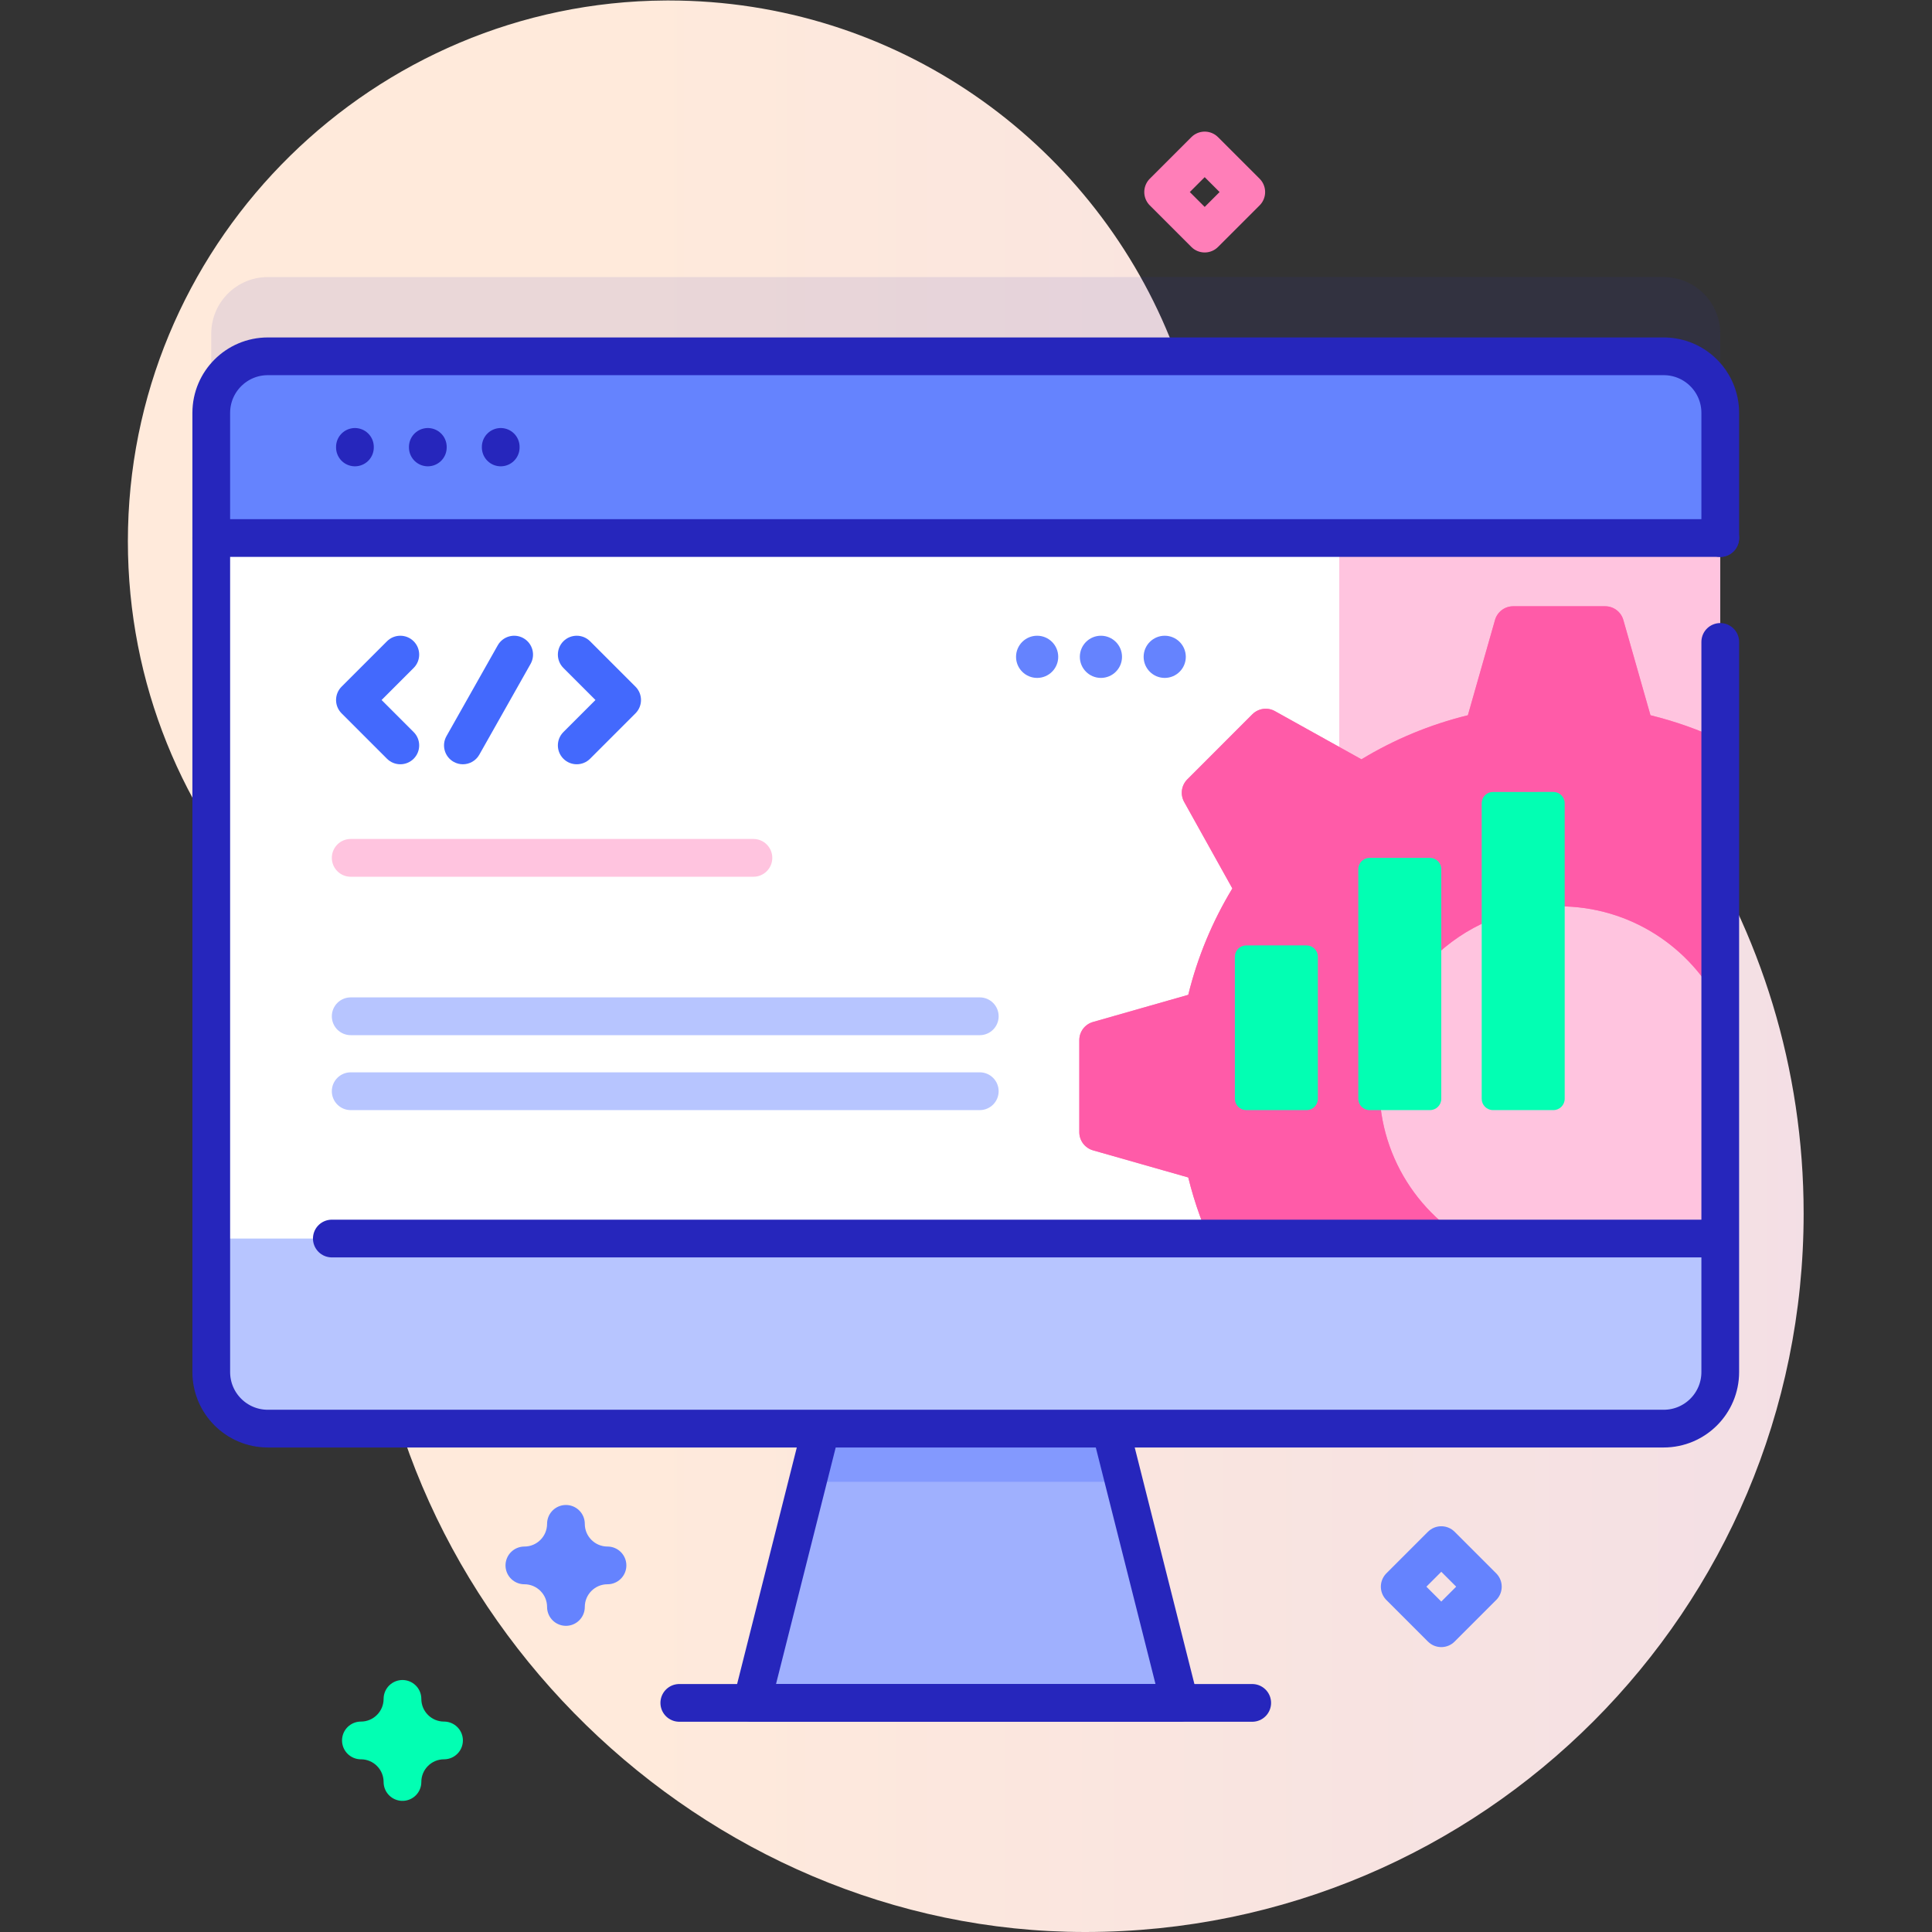 <?xml version="1.0" encoding="UTF-8" standalone="no"?>
<!-- Created with Inkscape (http://www.inkscape.org/) -->

<svg
   version="1.1"
   id="svg4291"
   width="682.667"
   height="682.667"
   viewBox="0 0 682.667 682.667"
   xmlns="http://www.w3.org/2000/svg"
   xmlns:svg="http://www.w3.org/2000/svg">
  <rect x="0" y="0" width="682.667" height="682.667" fill="#333333" stroke="none"/>
  <defs
     id="defs4295">
    <linearGradient
       x1="0"
       y1="0"
       x2="1"
       y2="0"
       gradientUnits="userSpaceOnUse"
       gradientTransform="matrix(843.618,0,0,-843.618,163.757,256)"
       spreadMethod="pad"
       id="linearGradient4317">
      <stop
         style="stop-opacity:1;stop-color:#ffeadb"
         offset="0"
         id="stop4311" />
      <stop
         style="stop-opacity:1;stop-color:#ffeadb"
         offset="0.001"
         id="stop4313" />
      <stop
         style="stop-opacity:1;stop-color:#e0cdf5"
         offset="1"
         id="stop4315" />
    </linearGradient>
    <clipPath
       clipPathUnits="userSpaceOnUse"
       id="clipPath4327">
      <path
         d="M 0,512 H 512 V 0 H 0 Z"
         id="path4325" />
    </clipPath>
    <clipPath
       clipPathUnits="userSpaceOnUse"
       id="clipPath4335">
      <path
         d="M 56,438.683 H 456 V 154.433 H 56 Z"
         id="path4333" />
    </clipPath>
  </defs>
  <g
     id="g4297"
     transform="matrix(1.333,0,0,-1.333,0,682.667)">
    <g
       id="g4299">
      <g
         id="g4301">
        <g
           id="g4307">
          <g
             id="g4309">
            <path
               d="m 177.108,512 c -0.255,0 -0.505,-10e-4 -0.759,-0.003 v 0 C 99.225,511.522 35.814,449.313 33.942,372.211 v 0 c -0.924,-38.04 12.978,-72.822 36.334,-98.984 v 0 c 18.619,-20.855 27.963,-48.325 27.02,-76.267 v 0 c -0.125,-3.714 -0.144,-7.454 -0.052,-11.221 v 0 C 99.707,84.389 186.245,0.021 287.611,0 v 0 h 0.151 c 105.132,0.064 190.34,85.31 190.34,190.457 v 0 c 0,77.074 -45.784,143.448 -111.638,173.424 v 0 c -25.666,11.682 -45.761,32.645 -56.389,58.766 v 0 C 288.759,475.033 237.359,511.971 177.321,512 v 0 z"
               style="fill:url(#linearGradient4317);stroke:none"
               id="path4319" />
          </g>
        </g>
      </g>
    </g>
    <g
       id="g4321">
      <g
         id="g4323"
         clip-path="url(#clipPath4327)">
        <g
           id="g4329">
          <g
             id="g4331" />
          <g
             id="g4343">
            <g
               clip-path="url(#clipPath4335)"
               opacity="0.1"
               id="g4341">
              <g
                 transform="translate(456,423.683)"
                 id="g4339">
                <path
                   d="m 0,0 v -254.25 c 0,-8.28 -6.72,-15 -15,-15 h -370 c -8.28,0 -15,6.72 -15,15 V 0 c 0,8.28 6.72,15 15,15 H -15 C -6.72,15 0,8.28 0,0"
                   style="fill:#2626bc;fill-opacity:1;fill-rule:nonzero;stroke:none"
                   id="path4337" />
              </g>
            </g>
          </g>
        </g>
        <g
           id="g4345"
           transform="translate(319.337,450.204)">
          <path
             d="M 0,0 -11.018,11.018 0,22.036 11.019,11.018 Z"
             style="fill:none;stroke:#ff7eb8;stroke-width:10;stroke-linecap:round;stroke-linejoin:round;stroke-miterlimit:10;stroke-dasharray:none;stroke-opacity:1"
             id="path4347" />
        </g>
        <g
           id="g4349"
           transform="translate(382.05,80.52)">
          <path
             d="M 0,0 -11.018,11.018 0,22.036 11.019,11.018 Z"
             style="fill:none;stroke:#6583fe;stroke-width:10;stroke-linecap:round;stroke-linejoin:round;stroke-miterlimit:10;stroke-dasharray:none;stroke-opacity:1"
             id="path4351" />
        </g>
        <g
           id="g4353"
           transform="translate(106.684,61.796)">
          <path
             d="M 0,0 C 0,-6.085 -4.934,-11.018 -11.019,-11.018 -4.934,-11.018 0,-15.951 0,-22.036 0,-15.951 4.933,-11.018 11.018,-11.018 4.933,-11.018 0,-6.085 0,0 Z"
             style="fill:none;stroke:#02ffb3;stroke-width:10;stroke-linecap:round;stroke-linejoin:round;stroke-miterlimit:10;stroke-dasharray:none;stroke-opacity:1"
             id="path4355" />
        </g>
        <g
           id="g4357"
           transform="translate(150.016,108.194)">
          <path
             d="M 0,0 C 0,-6.085 -4.933,-11.018 -11.018,-11.018 -4.933,-11.018 0,-15.951 0,-22.036 0,-15.951 4.934,-11.018 11.019,-11.018 4.934,-11.018 0,-6.085 0,0 Z"
             style="fill:none;stroke:#6583fe;stroke-width:10;stroke-linecap:round;stroke-linejoin:round;stroke-miterlimit:10;stroke-dasharray:none;stroke-opacity:1"
             id="path4359" />
        </g>
        <g
           id="g4361"
           transform="translate(312.71,60.726)">
          <path
             d="m 0,0 h -113.421 l 14.782,58.603 7.9,31.301 h 68.057 l 7.9,-31.301 z"
             style="fill:#9fb0fe;fill-opacity:1;fill-rule:nonzero;stroke:none"
             id="path4363" />
        </g>
        <g
           id="g4365"
           transform="translate(297.928,119.329)">
          <path
             d="m 0,0 h -83.856 l 7.899,31.302 h 68.058 z"
             style="fill:#8399fe;fill-opacity:1;fill-rule:nonzero;stroke:none"
             id="path4367" />
        </g>
        <g
           id="g4369"
           transform="translate(294.718,132.052)">
          <path
             d="M 0,0 17.996,-71.32 H -95.432 l 17.852,70.744"
             style="fill:none;stroke:#2626bc;stroke-width:10;stroke-linecap:round;stroke-linejoin:round;stroke-miterlimit:10;stroke-dasharray:none;stroke-opacity:1"
             id="path4371" />
        </g>
        <g
           id="g4373"
           transform="translate(456,402.683)">
          <path
             d="m 0,0 v -254.25 c 0,-8.28 -6.72,-15 -15,-15 h -370 c -8.28,0 -15,6.72 -15,15 V 0 c 0,8.28 6.72,15 15,15 H -15 C -6.72,15 0,8.28 0,0"
             style="fill:#fff;fill-opacity:1;fill-rule:nonzero;stroke:none"
             id="path4375" />
        </g>
        <g
           id="g4377"
           transform="translate(441,417.683)">
          <path
             d="M 0,0 H -86 V -284.25 H 0 c 8.28,0 15,6.72 15,15 V -15 C 15,-6.72 8.28,0 0,0"
             style="fill:#ffc4df;fill-opacity:1;fill-rule:nonzero;stroke:none"
             id="path4379" />
        </g>
        <g
           id="g4381"
           transform="translate(437.5,322.533)">
          <path
             d="M 0,0 -7.189,25.25 C -7.8,27.4 -9.77,28.89 -12,28.89 h -24.4 c -2.23,0 -4.2,-1.49 -4.81,-3.64 L -48.4,0 C -58.48,-2.47 -67.97,-6.44 -76.609,-11.68 L -99.55,1.09 c -1.95,1.09 -4.389,0.75 -5.97,-0.83 L -122.77,-17 c -1.58,-1.58 -1.919,-4.01 -0.839,-5.97 l 12.779,-22.94 c -5.24,-8.64 -9.22,-18.13 -11.69,-28.2 l -25.25,-7.2 c -2.15,-0.61 -3.63,-2.57 -3.63,-4.81 v -24.4 c 0,-2.23 1.48,-4.19 3.63,-4.81 l 25.25,-7.19 c 1.693,-6.911 4.105,-13.539 7.141,-19.81 h 72.858 c -17.233,7.181 -29.349,24.174 -29.349,44.01 0,26.33 21.34,47.67 47.67,47.67 18.71,0 34.889,-10.77 42.7,-26.45 V -6.5 C 12.62,-3.76 6.43,-1.58 0,0"
             style="fill:#ff7eb8;fill-opacity:1;fill-rule:nonzero;stroke:none"
             id="path4383" />
        </g>
        <g
           id="g4385"
           transform="translate(437.5,322.533)">
          <path
             d="M 0,0 -7.189,25.25 C -7.8,27.4 -9.77,28.89 -12,28.89 h -24.4 c -2.23,0 -4.2,-1.49 -4.81,-3.64 L -48.4,0 C -58.48,-2.47 -67.97,-6.44 -76.609,-11.68 L -99.55,1.09 c -1.95,1.09 -4.389,0.75 -5.97,-0.83 L -122.77,-17 c -1.58,-1.58 -1.919,-4.01 -0.839,-5.97 l 12.779,-22.94 c -5.24,-8.64 -9.22,-18.13 -11.69,-28.2 l -25.25,-7.2 c -2.15,-0.61 -3.63,-2.57 -3.63,-4.81 v -24.4 c 0,-2.23 1.48,-4.19 3.63,-4.81 l 25.25,-7.19 c 1.693,-6.911 4.105,-13.539 7.141,-19.81 h 72.858 c -17.233,7.181 -29.349,24.174 -29.349,44.01 0,26.33 21.34,47.67 47.67,47.67 18.71,0 34.889,-10.77 42.7,-26.45 V -6.5 C 12.62,-3.76 6.43,-1.58 0,0"
             style="fill:#ff5ba8;fill-opacity:1;fill-rule:nonzero;stroke:none"
             id="path4387" />
        </g>
        <g
           id="g4389"
           transform="translate(456,369.509)">
          <path
             d="m 0,0 v 33.171 c 0,8.285 -6.716,15 -15,15 h -370 c -8.284,0 -15,-6.715 -15,-15 V 0 Z"
             style="fill:#6583fe;fill-opacity:1;fill-rule:nonzero;stroke:none"
             id="path4391" />
        </g>
        <g
           id="g4393"
           transform="translate(56,369.509)">
          <path
             d="M 0,0 H 400"
             style="fill:none;stroke:#2626bc;stroke-width:10;stroke-linecap:round;stroke-linejoin:round;stroke-miterlimit:10;stroke-dasharray:none;stroke-opacity:1"
             id="path4395" />
        </g>
        <g
           id="g4397"
           transform="translate(56,183.822)">
          <path
             d="m 0,0 v -35.39 c 0,-8.284 6.716,-15 15,-15 h 370 c 8.284,0 15,6.716 15,15 V 0 Z"
             style="fill:#b7c5ff;fill-opacity:1;fill-rule:nonzero;stroke:none"
             id="path4399" />
        </g>
        <g
           id="g4401"
           transform="translate(455.447,183.822)">
          <path
             d="M 0,0 H -367.488"
             style="fill:none;stroke:#2626bc;stroke-width:10;stroke-linecap:round;stroke-linejoin:round;stroke-miterlimit:10;stroke-dasharray:none;stroke-opacity:1"
             id="path4403" />
        </g>
        <g
           id="g4405"
           transform="translate(180.066,60.732)">
          <path
             d="M 0,0 H 151.867"
             style="fill:none;stroke:#2626bc;stroke-width:10;stroke-linecap:round;stroke-linejoin:round;stroke-miterlimit:10;stroke-dasharray:none;stroke-opacity:1"
             id="path4407" />
        </g>
        <g
           id="g4409"
           transform="translate(94.082,393.667)">
          <path
             d="M 0,0 V -0.146"
             style="fill:none;stroke:#2626bc;stroke-width:10;stroke-linecap:round;stroke-linejoin:round;stroke-miterlimit:10;stroke-dasharray:none;stroke-opacity:1"
             id="path4411" />
        </g>
        <g
           id="g4413"
           transform="translate(113.407,393.667)">
          <path
             d="M 0,0 V -0.146"
             style="fill:none;stroke:#2626bc;stroke-width:10;stroke-linecap:round;stroke-linejoin:round;stroke-miterlimit:10;stroke-dasharray:none;stroke-opacity:1"
             id="path4415" />
        </g>
        <g
           id="g4417"
           transform="translate(132.731,393.667)">
          <path
             d="M 0,0 V -0.146"
             style="fill:none;stroke:#2626bc;stroke-width:10;stroke-linecap:round;stroke-linejoin:round;stroke-miterlimit:10;stroke-dasharray:none;stroke-opacity:1"
             id="path4419" />
        </g>
        <g
           id="g4421"
           transform="translate(456,369.509)">
          <path
             d="m 0,0 v 33.171 c 0,8.285 -6.716,15 -15,15 h -370 c -8.284,0 -15,-6.715 -15,-15 v -254.247 c 0,-8.284 6.716,-15 15,-15 h 370 c 8.284,0 15,6.716 15,15 v 193.535"
             style="fill:none;stroke:#2626bc;stroke-width:10;stroke-linecap:round;stroke-linejoin:round;stroke-miterlimit:10;stroke-dasharray:none;stroke-opacity:1"
             id="path4423" />
        </g>
        <g
           id="g4425"
           transform="translate(259.709,237.729)">
          <path
             d="m 0,0 h -166.742 c -2.767,0 -5.008,2.242 -5.008,5.008 0,2.766 2.241,5.008 5.008,5.008 H 0 c 2.767,0 5.008,-2.242 5.008,-5.008 C 5.008,2.242 2.767,0 0,0"
             style="fill:#b7c5ff;fill-opacity:1;fill-rule:nonzero;stroke:none"
             id="path4427" />
        </g>
        <g
           id="g4429"
           transform="translate(199.709,279.721)">
          <path
             d="m 0,0 h -106.742 c -2.767,0 -5.008,2.243 -5.008,5.008 0,2.766 2.241,5.009 5.008,5.009 H 0 c 2.767,0 5.008,-2.243 5.008,-5.009 C 5.008,2.243 2.767,0 0,0"
             style="fill:#ffc4df;fill-opacity:1;fill-rule:nonzero;stroke:none"
             id="path4431" />
        </g>
        <g
           id="g4433"
           transform="translate(259.709,217.863)">
          <path
             d="m 0,0 h -166.742 c -2.767,0 -5.008,2.242 -5.008,5.008 0,2.766 2.241,5.008 5.008,5.008 H 0 c 2.767,0 5.008,-2.242 5.008,-5.008 C 5.008,2.242 2.767,0 0,0"
             style="fill:#b7c5ff;fill-opacity:1;fill-rule:nonzero;stroke:none"
             id="path4435" />
        </g>
        <g
           id="g4437"
           transform="translate(106.117,309.538)">
          <path
             d="M 0,0 C -1.279,0 -2.56,0.488 -3.535,1.464 L -15.57,13.5 c -1.953,1.952 -1.953,5.118 0,7.071 l 12.035,12.035 c 1.951,1.952 5.119,1.952 7.07,0 1.953,-1.953 1.953,-5.119 0,-7.071 l -8.499,-8.5 8.499,-8.499 C 5.488,6.583 5.488,3.417 3.535,1.464 2.56,0.488 1.279,0 0,0"
             style="fill:#4369fd;fill-opacity:1;fill-rule:nonzero;stroke:none"
             id="path4439" />
        </g>
        <g
           id="g4441"
           transform="translate(152.879,309.538)">
          <path
             d="m 0,0 c -1.279,0 -2.56,0.488 -3.535,1.464 -1.953,1.953 -1.953,5.119 0,7.072 l 8.499,8.499 -8.499,8.5 c -1.953,1.952 -1.953,5.118 0,7.071 1.951,1.952 5.119,1.952 7.07,0 L 15.57,20.571 c 1.953,-1.953 1.953,-5.119 0,-7.071 L 3.535,1.464 C 2.56,0.488 1.279,0 0,0"
             style="fill:#4369fd;fill-opacity:1;fill-rule:nonzero;stroke:none"
             id="path4443" />
        </g>
        <g
           id="g4445"
           transform="translate(122.697,309.537)">
          <path
             d="M 0,0 C -0.833,0 -1.677,0.208 -2.453,0.647 -4.858,2.005 -5.707,5.055 -4.349,7.459 L 9.243,31.53 c 1.358,2.404 4.408,3.253 6.812,1.895 2.405,-1.358 3.254,-4.407 1.895,-6.812 L 4.358,2.542 C 3.439,0.915 1.745,0 0,0"
             style="fill:#4369fd;fill-opacity:1;fill-rule:nonzero;stroke:none"
             id="path4447" />
        </g>
        <g
           id="g4449"
           transform="translate(379.05,217.863)">
          <path
             d="m 0,0 h -16 c -1.656,0 -3,1.343 -3,3 v 60.866 c 0,1.656 1.344,3 3,3 H 0 c 1.657,0 3,-1.344 3,-3 V 3 C 3,1.343 1.657,0 0,0"
             style="fill:#02ffb3;fill-opacity:1;fill-rule:nonzero;stroke:none"
             id="path4451" />
        </g>
        <g
           id="g4453"
           transform="translate(346.337,217.863)">
          <path
             d="m 0,0 h -16 c -1.656,0 -3,1.343 -3,3 v 37.657 c 0,1.657 1.344,3 3,3 H 0 c 1.657,0 3,-1.343 3,-3 V 3 C 3,1.343 1.657,0 0,0"
             style="fill:#02ffb3;fill-opacity:1;fill-rule:nonzero;stroke:none"
             id="path4455" />
        </g>
        <g
           id="g4457"
           transform="translate(411.763,217.863)">
          <path
             d="m 0,0 h -16 c -1.657,0 -3,1.343 -3,3 v 78.34 c 0,1.657 1.343,3 3,3 H 0 c 1.657,0 3,-1.343 3,-3 V 3 C 3,1.343 1.657,0 0,0"
             style="fill:#02ffb3;fill-opacity:1;fill-rule:nonzero;stroke:none"
             id="path4459" />
        </g>
        <g
           id="g4461"
           transform="translate(303.15,338.019)">
          <path
             d="M 0,0 C 0,3.087 2.503,5.59 5.59,5.59 8.678,5.59 11.18,3.087 11.18,0 11.18,-3.087 8.678,-5.59 5.59,-5.59 2.503,-5.59 0,-3.087 0,0"
             style="fill:#6583fe;fill-opacity:1;fill-rule:nonzero;stroke:none"
             id="path4463" />
        </g>
        <g
           id="g4465"
           transform="translate(286.24,338.019)">
          <path
             d="M 0,0 C 0,3.087 2.503,5.59 5.59,5.59 8.678,5.59 11.18,3.087 11.18,0 11.18,-3.087 8.678,-5.59 5.59,-5.59 2.503,-5.59 0,-3.087 0,0"
             style="fill:#6583fe;fill-opacity:1;fill-rule:nonzero;stroke:none"
             id="path4467" />
        </g>
        <g
           id="g4469"
           transform="translate(269.33,338.019)">
          <path
             d="M 0,0 C 0,3.087 2.503,5.59 5.59,5.59 8.678,5.59 11.18,3.087 11.18,0 11.18,-3.087 8.678,-5.59 5.59,-5.59 2.503,-5.59 0,-3.087 0,0"
             style="fill:#6583fe;fill-opacity:1;fill-rule:nonzero;stroke:none"
             id="path4471" />
        </g>
      </g>
    </g>
  </g>
</svg>
